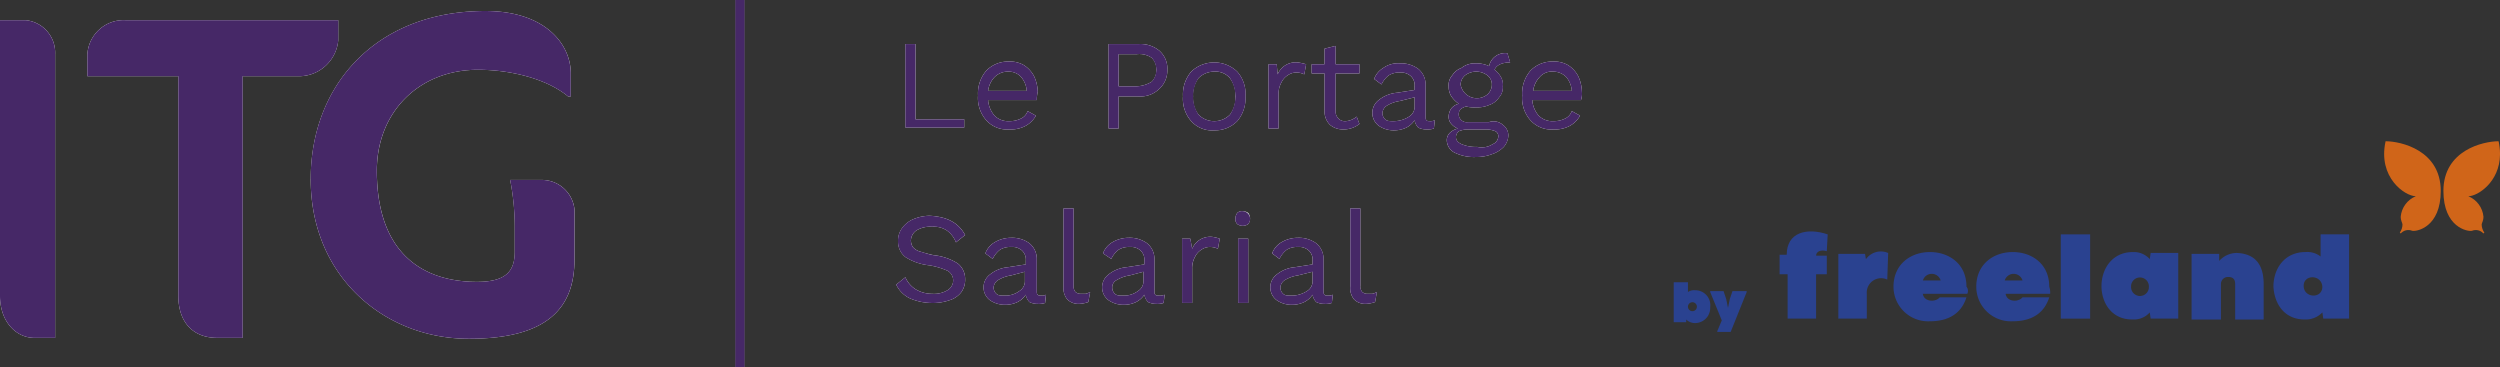 <svg xmlns="http://www.w3.org/2000/svg" xmlns:xlink="http://www.w3.org/1999/xlink" width="354.001" height="52.001" viewBox="0 0 354.001 52.001">
  <rect x="0" y="0" width="354.001" height="52.001" fill="#333333" stroke="none"/>
  <defs>
    <clipPath id="clip-path">
      <rect id="Rectangle_10" data-name="Rectangle 10" width="117.001" height="27" fill="none"/>
    </clipPath>
    <clipPath id="clip-path-2">
      <path id="Tracé_78" data-name="Tracé 78" d="M116.8,0c-2.142,0-7.812,1.256-7.812,7.033,0,5.149,3.4,5.777,4.032,5.651a1.447,1.447,0,0,1,1.638.377l.126-.126a2.021,2.021,0,0,1-.378-1.13c0-.251.252-.5.252-1.13a3.468,3.468,0,0,0-2.142-2.888c1.315,0,4.44-1.994,4.487-5.9v-.18A8.416,8.416,0,0,0,116.8,0Z" fill="none"/>
    </clipPath>
    <linearGradient id="linear-gradient" x1="-13.598" y1="2.067" x2="-13.441" y2="2.067" gradientUnits="objectBoundingBox">
      <stop offset="0" stop-color="#e3a528"/>
      <stop offset="1" stop-color="#d06519"/>
    </linearGradient>
    <clipPath id="clip-path-3">
      <path id="Tracé_79" data-name="Tracé 79" d="M100.8,0c-1.134,5.149,2.772,7.786,4.284,7.786a3.468,3.468,0,0,0-2.142,2.888c0,.628.252.879.252,1.13a2.021,2.021,0,0,1-.378,1.13l.126.126a1.447,1.447,0,0,1,1.638-.377c.63.126,4.032-.5,4.032-5.651C108.607,1.256,102.937,0,100.8,0Z" fill="none"/>
    </clipPath>
    <linearGradient id="linear-gradient-2" x1="-11.141" y1="2.067" x2="-11" y2="2.067" xlink:href="#linear-gradient"/>
  </defs>
  <g id="Logo" transform="translate(-200 -50)">
    <g id="Logo_ITG" data-name="Logo ITG">
      <g id="Logo_ITG-2" data-name="Logo ITG" transform="translate(199.349 50)">
        <path id="Tracé_65" data-name="Tracé 65" d="M137.185,16.77v1.3h-8.33V6.24h1.432V16.9h6.9Zm10.282-2.6h-6.9a3.817,3.817,0,0,0,.911,2.21,2.75,2.75,0,0,0,2.083.78,3.606,3.606,0,0,0,1.692-.39,1.8,1.8,0,0,0,.911-1.04l1.171.65a3.762,3.762,0,0,1-1.432,1.43,4.462,4.462,0,0,1-2.343.52,3.96,3.96,0,0,1-3.254-1.3,4.764,4.764,0,0,1-1.171-3.51,4.974,4.974,0,0,1,1.171-3.51,4.313,4.313,0,0,1,3.124-1.3,3.992,3.992,0,0,1,2.213.52,4.135,4.135,0,0,1,1.432,1.56A5.527,5.527,0,0,1,147.6,13,4.473,4.473,0,0,0,147.468,14.17Zm-5.987-3.25a3.414,3.414,0,0,0-.911,1.95h5.467a3.4,3.4,0,0,0-.781-1.95,2.365,2.365,0,0,0-1.822-.78A2.651,2.651,0,0,0,141.481,10.92Zm23.3-3.77a3.356,3.356,0,0,1,1.171,2.73,3.539,3.539,0,0,1-1.171,2.73,3.848,3.848,0,0,1-2.994,1.04h-2.733V18.2H157.62V6.24h4.3A4.21,4.21,0,0,1,164.779,7.15Zm-1.041,4.42a2.244,2.244,0,0,0,.651-1.69,2.244,2.244,0,0,0-.651-1.69,3.08,3.08,0,0,0-2.083-.52h-2.6v4.55h2.6A4.377,4.377,0,0,0,163.737,11.57Zm12.1-1.43a4.764,4.764,0,0,1,1.171,3.51,4.974,4.974,0,0,1-1.171,3.51,4.4,4.4,0,0,1-3.254,1.3,3.96,3.96,0,0,1-3.254-1.3,4.764,4.764,0,0,1-1.171-3.51,4.974,4.974,0,0,1,1.171-3.51,4.722,4.722,0,0,1,6.508,0Zm-5.467.91a3.879,3.879,0,0,0-.781,2.6,3.879,3.879,0,0,0,.781,2.6,3.145,3.145,0,0,0,4.425,0,3.879,3.879,0,0,0,.781-2.6,3.879,3.879,0,0,0-.781-2.6,2.683,2.683,0,0,0-2.213-.91A3.142,3.142,0,0,0,170.375,11.05ZM185.6,9.1l-.26,1.43a2.6,2.6,0,0,0-1.171-.26,2.1,2.1,0,0,0-1.171.39,2.409,2.409,0,0,0-.911,1.04,3.249,3.249,0,0,0-.39,1.69V18.2h-1.432V9.1h1.171l.13,1.43a2.778,2.778,0,0,1,2.863-1.69A8.306,8.306,0,0,1,185.6,9.1Zm7.549,8.45a3.637,3.637,0,0,1-2.343.78,2.824,2.824,0,0,1-1.822-.65,2.632,2.632,0,0,1-.781-1.82V10.4h-1.822V9.1h1.822V6.89l1.562-.39V9.1h3.384v1.3h-3.384v5.33a1.475,1.475,0,0,0,.39,1.04,1.282,1.282,0,0,0,1.041.39,2.706,2.706,0,0,0,1.562-.65Zm10.673-.52-.13,1.17a2.869,2.869,0,0,1-1.041.13,2.6,2.6,0,0,1-1.171-.26,1.957,1.957,0,0,1-.521-1.04,3.072,3.072,0,0,1-1.171,1.04,4.012,4.012,0,0,1-1.692.39,3.726,3.726,0,0,1-2.213-.65,2.273,2.273,0,0,1,0-3.64,4.784,4.784,0,0,1,2.6-1.04l2.473-.39v-.52a1.774,1.774,0,0,0-.521-1.43,2.076,2.076,0,0,0-1.562-.52,2.778,2.778,0,0,0-1.562.39,3.54,3.54,0,0,0-1.041,1.3l-1.041-.78a3.037,3.037,0,0,1,1.3-1.56,3.556,3.556,0,0,1,2.343-.65,4.134,4.134,0,0,1,2.6.78,2.855,2.855,0,0,1,1.041,2.34v4.42c0,.26,0,.39.13.52s.26.13.521.13a1.417,1.417,0,0,0,.651-.13Zm-3.644-.52a1.631,1.631,0,0,0,.781-1.43v-1.3l-2.083.52a4.891,4.891,0,0,0-1.822.65,1.325,1.325,0,0,0-.651,1.04,1.18,1.18,0,0,0,.39.91c.26.26.651.26,1.171.26A4.037,4.037,0,0,0,200.181,16.51Zm13.276,1.17a1.852,1.852,0,0,1,.781,1.56,2.7,2.7,0,0,1-.651,1.56,4.19,4.19,0,0,1-1.692,1.04,6.086,6.086,0,0,1-2.213.39,6.218,6.218,0,0,1-3.124-.65,2.028,2.028,0,0,1-1.041-1.69,1.475,1.475,0,0,1,.39-1.04,2.518,2.518,0,0,1,1.171-.65,2.335,2.335,0,0,1-.911-.65,1.475,1.475,0,0,1-.39-1.04,2.1,2.1,0,0,1,.39-1.17,2.054,2.054,0,0,1,1.041-.65,3.959,3.959,0,0,1-1.041-1.04,2.618,2.618,0,0,1-.39-1.43,2.071,2.071,0,0,1,.521-1.56,2.6,2.6,0,0,1,1.3-1.04,3.064,3.064,0,0,1,2.083-.65,4.161,4.161,0,0,1,1.822.39,2.334,2.334,0,0,1,2.6-1.82l.39,1.3c-1.171,0-1.952.39-2.213,1.04a3.506,3.506,0,0,1,.911,1.04,2.136,2.136,0,0,1,.26,1.3,2.071,2.071,0,0,1-.521,1.56,2.6,2.6,0,0,1-1.3,1.04,4.351,4.351,0,0,1-1.952.39,4.886,4.886,0,0,1-1.432-.13,2.12,2.12,0,0,0-.781.39,1.1,1.1,0,0,0-.26.78,1.123,1.123,0,0,0,.39.78,1.1,1.1,0,0,0,.911.26H211.5A1.97,1.97,0,0,1,213.457,17.68Zm-1.432,2.73a1.219,1.219,0,0,0,.781-1.04.786.786,0,0,0-.39-.78,3.487,3.487,0,0,0-1.432-.26h-2.473a3.269,3.269,0,0,0-1.3.26,1.123,1.123,0,0,0-.39.78c0,.52.26.78.781,1.04a5.192,5.192,0,0,0,2.213.39A2.855,2.855,0,0,0,212.026,20.41Zm-3.9-9.75a1.8,1.8,0,0,0-.651,1.3,2.335,2.335,0,0,0,3.775,1.43,1.861,1.861,0,0,0,.651-1.43,1.6,1.6,0,0,0-.651-1.3,2.606,2.606,0,0,0-3.124,0Zm16.4,3.51h-6.9a3.817,3.817,0,0,0,.911,2.21,2.75,2.75,0,0,0,2.083.78,3.606,3.606,0,0,0,1.692-.39,1.8,1.8,0,0,0,.911-1.04l1.171.65a3.762,3.762,0,0,1-1.432,1.43,4.462,4.462,0,0,1-2.343.52,3.96,3.96,0,0,1-3.254-1.3,4.764,4.764,0,0,1-1.171-3.51,4.974,4.974,0,0,1,1.171-3.51,4.313,4.313,0,0,1,3.124-1.3,3.992,3.992,0,0,1,2.213.52,4.134,4.134,0,0,1,1.432,1.56,5.527,5.527,0,0,1,.521,2.21,2.882,2.882,0,0,1-.13,1.17Zm-5.857-3.25a3.414,3.414,0,0,0-.911,1.95h5.467a3.4,3.4,0,0,0-.781-1.95,2.571,2.571,0,0,0-1.822-.78A2.285,2.285,0,0,0,218.664,10.92ZM137.316,33.28l-1.3,1.04a3.639,3.639,0,0,0-1.3-1.69,3.305,3.305,0,0,0-2.083-.52,3.728,3.728,0,0,0-2.213.52,1.8,1.8,0,0,0-.781,1.43,1.877,1.877,0,0,0,.26.91,2.054,2.054,0,0,0,1.041.65,20.145,20.145,0,0,0,1.952.52,7.763,7.763,0,0,1,3.384,1.17,2.776,2.776,0,0,1,1.041,2.21,2.982,2.982,0,0,1-.521,1.82,3.305,3.305,0,0,1-1.692,1.17,7.052,7.052,0,0,1-2.473.39,7.872,7.872,0,0,1-3.124-.65,4.06,4.06,0,0,1-1.952-1.95l1.3-1.04a3.706,3.706,0,0,0,1.432,1.69,4.5,4.5,0,0,0,2.343.65,3.728,3.728,0,0,0,2.213-.52,1.631,1.631,0,0,0,.781-1.43,1.582,1.582,0,0,0-.781-1.3,10.559,10.559,0,0,0-2.6-.78,7.764,7.764,0,0,1-3.384-1.17,2.776,2.776,0,0,1-1.041-2.21,2.982,2.982,0,0,1,.521-1.82,3.825,3.825,0,0,1,1.562-1.3,6.223,6.223,0,0,1,2.343-.52C134.843,30.68,136.4,31.59,137.316,33.28Zm11.454,8.45-.13,1.17a2.869,2.869,0,0,1-1.041.13,2.6,2.6,0,0,1-1.171-.26,1.957,1.957,0,0,1-.521-1.04,3.072,3.072,0,0,1-1.171,1.04,4.012,4.012,0,0,1-1.692.39,3.726,3.726,0,0,1-2.213-.65,2.273,2.273,0,0,1,0-3.64,4.784,4.784,0,0,1,2.6-1.04l2.473-.39v-.52a1.774,1.774,0,0,0-.521-1.43,2.076,2.076,0,0,0-1.562-.52,2.778,2.778,0,0,0-1.562.39,3.54,3.54,0,0,0-1.041,1.3l-1.041-.78a3.037,3.037,0,0,1,1.3-1.56,4.5,4.5,0,0,1,2.343-.65,4.134,4.134,0,0,1,2.6.78,2.855,2.855,0,0,1,1.041,2.34v4.42c0,.26,0,.39.13.52s.26.13.521.13A1.175,1.175,0,0,0,148.769,41.73Zm-3.775-.52a1.631,1.631,0,0,0,.781-1.43v-1.3l-1.952.52a4.891,4.891,0,0,0-1.822.65,1.325,1.325,0,0,0-.651,1.04,1.18,1.18,0,0,0,.39.91c.26.26.651.26,1.171.26A3.314,3.314,0,0,0,144.995,41.21Zm7.679-.78a1.242,1.242,0,0,0,.26.91,1.1,1.1,0,0,0,.781.26h.651a2.2,2.2,0,0,0,.651-.26l-.26,1.43a4.63,4.63,0,0,1-1.3.26,2.25,2.25,0,0,1-1.692-.65,2.539,2.539,0,0,1-.521-1.82V29.51h1.432Zm12.886,1.3-.13,1.17a2.869,2.869,0,0,1-1.041.13,2.6,2.6,0,0,1-1.171-.26,1.957,1.957,0,0,1-.521-1.04,3.072,3.072,0,0,1-1.171,1.04,4.012,4.012,0,0,1-1.692.39,3.726,3.726,0,0,1-2.213-.65,2.273,2.273,0,0,1,0-3.64,4.784,4.784,0,0,1,2.6-1.04l2.473-.39v-.52a1.774,1.774,0,0,0-.521-1.43,2.076,2.076,0,0,0-1.562-.52,2.778,2.778,0,0,0-1.562.39,3.54,3.54,0,0,0-1.041,1.3l-1.171-.78a3.037,3.037,0,0,1,1.3-1.56,4.5,4.5,0,0,1,2.343-.65,4.134,4.134,0,0,1,2.6.78,2.855,2.855,0,0,1,1.041,2.34v4.42c0,.26,0,.39.13.52s.26.13.521.13A1.653,1.653,0,0,0,165.56,41.73Zm-3.775-.52a1.631,1.631,0,0,0,.781-1.43v-1.3l-1.952.52a4.891,4.891,0,0,0-1.822.65,1.158,1.158,0,0,0-.651,1.04,1.179,1.179,0,0,0,.39.91c.26.26.651.26,1.171.26A3.315,3.315,0,0,0,161.785,41.21Zm11.584-7.41-.26,1.43a2.6,2.6,0,0,0-1.171-.26,2.1,2.1,0,0,0-1.171.39,2.409,2.409,0,0,0-.911,1.04,3.249,3.249,0,0,0-.39,1.69V42.9h-1.432V33.8H169.2l.26,1.43a2.778,2.778,0,0,1,2.863-1.69A5.911,5.911,0,0,1,173.369,33.8Zm2.473-2.08a.954.954,0,0,1-.26-.78,1.393,1.393,0,0,1,.26-.78.957.957,0,0,1,.781-.26,1.4,1.4,0,0,1,.781.26,1.3,1.3,0,0,1,0,1.56,1.3,1.3,0,0,1-1.562,0ZM177.4,42.9h-1.432V33.8H177.4Zm11.974-1.17-.13,1.17a2.869,2.869,0,0,1-1.041.13,2.6,2.6,0,0,1-1.171-.26,1.957,1.957,0,0,1-.521-1.04,3.072,3.072,0,0,1-1.171,1.04,4.012,4.012,0,0,1-1.692.39,3.726,3.726,0,0,1-2.213-.65,2.273,2.273,0,0,1,0-3.64,4.784,4.784,0,0,1,2.6-1.04l2.473-.39v-.52a1.774,1.774,0,0,0-.521-1.43,2.076,2.076,0,0,0-1.562-.52,2.778,2.778,0,0,0-1.562.39,3.54,3.54,0,0,0-1.041,1.3l-1.041-.78a3.037,3.037,0,0,1,1.3-1.56,4.5,4.5,0,0,1,2.343-.65,4.134,4.134,0,0,1,2.6.78,2.855,2.855,0,0,1,1.041,2.34v4.42c0,.26,0,.39.13.52s.26.13.521.13a1.417,1.417,0,0,0,.651-.13Zm-3.644-.52a1.631,1.631,0,0,0,.781-1.43v-1.3l-2.083.52a4.891,4.891,0,0,0-1.822.65,1.325,1.325,0,0,0-.651,1.04,1.179,1.179,0,0,0,.39.91c.26.26.651.26,1.171.26A4.037,4.037,0,0,0,185.734,41.21Zm7.549-.78a1.242,1.242,0,0,0,.26.91,1.1,1.1,0,0,0,.781.26h.651a2.2,2.2,0,0,0,.651-.26l-.26,1.43a4.63,4.63,0,0,1-1.3.26,2.25,2.25,0,0,1-1.692-.65,2.539,2.539,0,0,1-.521-1.82V29.51h1.432V40.43Z" fill="#fff"/>
        <path id="Tracé_66" data-name="Tracé 66" d="M104.776,0h1.3V52h-1.3Z" fill="#fff" opacity="0.3" style="isolation: isolate"/>
        <path id="Tracé_67" data-name="Tracé 67" d="M.651,2.86v39c0,3.9,2.473,5.98,4.816,5.98H8.46V7.67A4.626,4.626,0,0,0,4.3,2.86Zm17.831,0A5.149,5.149,0,0,0,13.016,7.8v2.99H25.9V41.86c0,4.03,2.343,5.98,5.467,5.98h3.644V10.79h8.2a5.6,5.6,0,0,0,5.336-5.07V2.86ZM44.644,25.35c0,13.91,10.543,22.62,22.387,22.62C78.224,47.97,82,43.55,82,36.79V29.64a4.653,4.653,0,0,0-4.555-4.16H72.888a34.229,34.229,0,0,1,.651,6.5v3.64c0,2.6-1.041,4.29-5.336,4.29-8.07,0-14.187-4.42-14.187-15.73,0-8.32,5.987-14.3,14.317-14.3,4.686,0,9.762,1.3,12.755,3.77h.39V10.4c0-4.16-3.644-8.84-12.1-8.84-15.489,0-24.73,10.53-24.73,23.79" fill="#fff"/>
      </g>
      <path id="Color_Overlay" data-name="Color Overlay" d="M304.125,102V50h1.3v52Zm-60.133-26.65c0-13.261,9.241-23.791,24.73-23.791,8.46,0,12.1,4.68,12.1,8.841v3.25h-.391c-2.993-2.471-8.069-3.77-12.755-3.77-8.33,0-14.317,5.98-14.317,14.3,0,11.309,6.117,15.729,14.187,15.729,4.3,0,5.337-1.689,5.337-4.289V81.98a34.23,34.23,0,0,0-.651-6.5h4.555a4.654,4.654,0,0,1,4.556,4.16v7.151c0,6.76-3.775,11.18-14.968,11.18C254.535,97.97,243.993,89.26,243.993,75.351Zm-13.276,22.49c-3.124,0-5.467-1.95-5.467-5.98V60.791H212.365V57.8a5.149,5.149,0,0,1,5.467-4.94H247.9v2.86a5.6,5.6,0,0,1-5.337,5.07h-8.2v37.05Zm-25.9,0c-2.343,0-4.816-2.081-4.816-5.98v-39h3.644a4.626,4.626,0,0,1,4.165,4.81V97.841ZM380.788,92.51a2.272,2.272,0,0,1,0-3.64,4.784,4.784,0,0,1,2.6-1.04l2.473-.39v-.52a1.775,1.775,0,0,0-.521-1.43,2.076,2.076,0,0,0-1.561-.519,2.78,2.78,0,0,0-1.562.39,3.56,3.56,0,0,0-1.041,1.3l-1.041-.779a3.043,3.043,0,0,1,1.3-1.561,4.5,4.5,0,0,1,2.343-.65,4.131,4.131,0,0,1,2.6.78,2.855,2.855,0,0,1,1.041,2.34v4.42c0,.26,0,.39.13.52s.26.13.52.13a1.419,1.419,0,0,0,.651-.13l-.13,1.17a2.878,2.878,0,0,1-1.041.13,2.594,2.594,0,0,1-1.172-.26,1.956,1.956,0,0,1-.52-1.039,3.077,3.077,0,0,1-1.172,1.039,4.008,4.008,0,0,1-1.692.391A3.72,3.72,0,0,1,380.788,92.51ZM383.782,89a4.9,4.9,0,0,0-1.823.651,1.323,1.323,0,0,0-.651,1.039,1.181,1.181,0,0,0,.391.91c.26.26.651.26,1.171.26a4.039,4.039,0,0,0,2.213-.65,1.632,1.632,0,0,0,.781-1.43v-1.3Zm-26.813,3.51a2.273,2.273,0,0,1,0-3.64,4.787,4.787,0,0,1,2.6-1.04l2.472-.39v-.52a1.775,1.775,0,0,0-.52-1.43,2.076,2.076,0,0,0-1.561-.519,2.778,2.778,0,0,0-1.562.39,3.542,3.542,0,0,0-1.041,1.3l-1.171-.779a3.037,3.037,0,0,1,1.3-1.561,4.5,4.5,0,0,1,2.343-.65,4.131,4.131,0,0,1,2.6.78,2.855,2.855,0,0,1,1.041,2.34v4.42c0,.26,0,.39.13.52s.26.13.52.13a1.656,1.656,0,0,0,.781-.13l-.13,1.17a2.873,2.873,0,0,1-1.04.13,2.594,2.594,0,0,1-1.172-.26,1.963,1.963,0,0,1-.521-1.039,3.074,3.074,0,0,1-1.171,1.039,4.014,4.014,0,0,1-1.692.391A3.725,3.725,0,0,1,356.969,92.51ZM359.963,89a4.9,4.9,0,0,0-1.823.651,1.156,1.156,0,0,0-.651,1.039,1.178,1.178,0,0,0,.391.91c.26.26.651.26,1.171.26a3.314,3.314,0,0,0,2.083-.65,1.63,1.63,0,0,0,.781-1.43v-1.3Zm-19.784,3.51a2.272,2.272,0,0,1,0-3.64,4.784,4.784,0,0,1,2.6-1.04l2.473-.39v-.52a1.775,1.775,0,0,0-.521-1.43,2.077,2.077,0,0,0-1.562-.519,2.78,2.78,0,0,0-1.562.39,3.551,3.551,0,0,0-1.041,1.3l-1.041-.779a3.043,3.043,0,0,1,1.3-1.561,4.5,4.5,0,0,1,2.343-.65,4.131,4.131,0,0,1,2.6.78,2.855,2.855,0,0,1,1.041,2.34v4.42c0,.26,0,.39.13.52s.26.13.52.13a1.177,1.177,0,0,0,.651-.13l-.13,1.17a2.878,2.878,0,0,1-1.041.13,2.594,2.594,0,0,1-1.172-.26,1.956,1.956,0,0,1-.52-1.039,3.077,3.077,0,0,1-1.172,1.039,4.008,4.008,0,0,1-1.692.391A3.72,3.72,0,0,1,340.179,92.51ZM343.173,89a4.9,4.9,0,0,0-1.822.651,1.323,1.323,0,0,0-.651,1.039,1.181,1.181,0,0,0,.391.91c.26.26.651.26,1.171.26a3.314,3.314,0,0,0,2.083-.65,1.63,1.63,0,0,0,.781-1.43v-1.3Zm48.549,3.38a2.539,2.539,0,0,1-.521-1.82V79.511h1.432V90.43a1.244,1.244,0,0,0,.26.91,1.1,1.1,0,0,0,.781.26h.651a2.182,2.182,0,0,0,.651-.26l-.26,1.43a4.617,4.617,0,0,1-1.3.26A2.249,2.249,0,0,1,391.721,92.381Zm-40.61,0a2.543,2.543,0,0,1-.52-1.82V79.511h1.432V90.43a1.239,1.239,0,0,0,.26.91,1.1,1.1,0,0,0,.781.26h.651a2.191,2.191,0,0,0,.651-.26l-.26,1.43a4.617,4.617,0,0,1-1.3.26A2.253,2.253,0,0,1,351.112,92.381Zm24.21.52V83.8h1.431v9.1Zm-7.94,0V83.8h1.171l.261,1.429a2.776,2.776,0,0,1,2.863-1.689,5.813,5.813,0,0,1,1.041.26l-.26,1.429a2.608,2.608,0,0,0-1.172-.259,2.1,2.1,0,0,0-1.171.39A2.417,2.417,0,0,0,369.2,86.4a3.254,3.254,0,0,0-.39,1.69V92.9Zm-38.526-.651A4.056,4.056,0,0,1,326.9,90.3l1.3-1.04a3.7,3.7,0,0,0,1.431,1.69,4.5,4.5,0,0,0,2.344.65,3.721,3.721,0,0,0,2.212-.52,1.628,1.628,0,0,0,.781-1.429,1.581,1.581,0,0,0-.781-1.3,10.549,10.549,0,0,0-2.6-.78A7.747,7.747,0,0,1,328.2,86.4a2.771,2.771,0,0,1-1.041-2.21,2.979,2.979,0,0,1,.52-1.82,3.823,3.823,0,0,1,1.562-1.3,6.217,6.217,0,0,1,2.343-.52c2.6.131,4.164,1.04,5.076,2.731l-1.3,1.039a3.634,3.634,0,0,0-1.3-1.689,3.3,3.3,0,0,0-2.082-.52,3.723,3.723,0,0,0-2.213.52,1.8,1.8,0,0,0-.781,1.429,1.875,1.875,0,0,0,.261.911,2.061,2.061,0,0,0,1.04.65c.521.13,1.172.39,1.953.52a7.752,7.752,0,0,1,3.384,1.17,2.774,2.774,0,0,1,1.041,2.21,2.98,2.98,0,0,1-.521,1.82,3.3,3.3,0,0,1-1.692,1.17,7.046,7.046,0,0,1-2.472.391A7.86,7.86,0,0,1,328.855,92.25Zm46.336-10.53a.953.953,0,0,1-.26-.779,1.392,1.392,0,0,1,.26-.78.956.956,0,0,1,.781-.26,1.106,1.106,0,0,1,.78,1.82,1.3,1.3,0,0,1-1.561,0Zm30.717-10.139a2.03,2.03,0,0,1-1.041-1.69,1.478,1.478,0,0,1,.391-1.04,2.528,2.528,0,0,1,1.171-.65,2.332,2.332,0,0,1-.911-.65,1.476,1.476,0,0,1-.391-1.04,2.1,2.1,0,0,1,.391-1.17,2.063,2.063,0,0,1,1.041-.65,3.958,3.958,0,0,1-1.041-1.039,2.621,2.621,0,0,1-.391-1.43,2.073,2.073,0,0,1,.521-1.561,2.6,2.6,0,0,1,1.3-1.039,3.063,3.063,0,0,1,2.083-.65,4.163,4.163,0,0,1,1.823.39,2.333,2.333,0,0,1,2.6-1.82l.391,1.3c-1.172,0-1.953.391-2.213,1.04a3.518,3.518,0,0,1,.912,1.04,2.139,2.139,0,0,1,.26,1.3,2.07,2.07,0,0,1-.521,1.56,2.6,2.6,0,0,1-1.3,1.04,4.347,4.347,0,0,1-1.952.39,4.9,4.9,0,0,1-1.432-.13,2.11,2.11,0,0,0-.781.39,1.1,1.1,0,0,0-.26.78,1.125,1.125,0,0,0,.391.779,1.1,1.1,0,0,0,.911.26h2.994a1.97,1.97,0,0,1,1.952.39,1.856,1.856,0,0,1,.781,1.561,2.7,2.7,0,0,1-.652,1.56,4.187,4.187,0,0,1-1.692,1.04,6.08,6.08,0,0,1-2.212.39A6.221,6.221,0,0,1,405.908,71.581Zm.651-2.99a1.121,1.121,0,0,0-.391.779c0,.52.26.78.781,1.04a5.188,5.188,0,0,0,2.212.39,2.855,2.855,0,0,0,2.213-.39,1.22,1.22,0,0,0,.781-1.04.785.785,0,0,0-.391-.779,3.479,3.479,0,0,0-1.432-.26H407.86A3.26,3.26,0,0,0,406.559,68.591Zm.911-7.931a1.809,1.809,0,0,0-.651,1.3,2.335,2.335,0,0,0,3.775,1.43,1.863,1.863,0,0,0,.651-1.43,1.6,1.6,0,0,0-.651-1.3,2.609,2.609,0,0,0-3.124,0Zm-12.235,7.151a2.274,2.274,0,0,1,0-3.641,4.786,4.786,0,0,1,2.6-1.039l2.472-.39v-.52a1.774,1.774,0,0,0-.52-1.43,2.078,2.078,0,0,0-1.562-.52,2.784,2.784,0,0,0-1.562.39,3.538,3.538,0,0,0-1.041,1.3l-1.041-.78a3.035,3.035,0,0,1,1.3-1.56,3.555,3.555,0,0,1,2.343-.65,4.139,4.139,0,0,1,2.6.779,2.856,2.856,0,0,1,1.041,2.34v4.42c0,.26,0,.391.13.52s.261.13.521.13a1.411,1.411,0,0,0,.651-.13l-.13,1.17a2.857,2.857,0,0,1-1.041.131,2.605,2.605,0,0,1-1.171-.26,1.962,1.962,0,0,1-.521-1.04,3.068,3.068,0,0,1-1.171,1.04,4.013,4.013,0,0,1-1.692.39A3.729,3.729,0,0,1,395.235,67.811Zm2.993-3.51a4.884,4.884,0,0,0-1.822.65,1.325,1.325,0,0,0-.651,1.04,1.178,1.178,0,0,0,.391.91c.26.26.651.26,1.171.26a4.034,4.034,0,0,0,2.213-.651,1.629,1.629,0,0,0,.78-1.429v-1.3Zm-29.545,2.86a4.764,4.764,0,0,1-1.172-3.51,4.972,4.972,0,0,1,1.172-3.51,4.721,4.721,0,0,1,6.508,0,4.761,4.761,0,0,1,1.172,3.51,4.973,4.973,0,0,1-1.172,3.51,4.4,4.4,0,0,1-3.253,1.3A3.961,3.961,0,0,1,368.683,67.161Zm1.041-6.11a4.718,4.718,0,0,0,0,5.2,3.145,3.145,0,0,0,4.425,0,4.718,4.718,0,0,0,0-5.2,2.682,2.682,0,0,0-2.212-.91A3.14,3.14,0,0,0,369.725,61.051Zm46.986,5.98a4.764,4.764,0,0,1-1.171-3.51,4.977,4.977,0,0,1,1.171-3.51,4.317,4.317,0,0,1,3.124-1.3,3.987,3.987,0,0,1,2.213.52,4.135,4.135,0,0,1,1.432,1.56A5.528,5.528,0,0,1,424,63a2.873,2.873,0,0,1-.13,1.17h-6.9a3.81,3.81,0,0,0,.911,2.21,2.748,2.748,0,0,0,2.083.78,3.607,3.607,0,0,0,1.692-.391,1.8,1.8,0,0,0,.911-1.04l1.172.65a3.769,3.769,0,0,1-1.432,1.43,4.465,4.465,0,0,1-2.343.52A3.961,3.961,0,0,1,416.711,67.03Zm1.3-6.11a3.415,3.415,0,0,0-.912,1.95h5.467a3.4,3.4,0,0,0-.781-1.95,2.572,2.572,0,0,0-1.822-.779A2.285,2.285,0,0,0,418.013,60.92Zm-29.677,6.76a2.63,2.63,0,0,1-.78-1.82V60.4h-1.823V59.1h1.823V56.891l1.561-.391v2.6H392.5v1.3h-3.384v5.33a1.476,1.476,0,0,0,.391,1.04,1.282,1.282,0,0,0,1.041.391,2.7,2.7,0,0,0,1.561-.651l.391,1.04a3.636,3.636,0,0,1-2.343.78A2.822,2.822,0,0,1,388.337,67.68Zm-48.678-.65a4.761,4.761,0,0,1-1.172-3.51,4.974,4.974,0,0,1,1.172-3.51,4.317,4.317,0,0,1,3.124-1.3,3.986,3.986,0,0,1,2.212.52,4.128,4.128,0,0,1,1.432,1.56A5.527,5.527,0,0,1,346.947,63a4.466,4.466,0,0,0-.13,1.17h-6.9a3.816,3.816,0,0,0,.912,2.21,2.748,2.748,0,0,0,2.083.78,3.607,3.607,0,0,0,1.692-.391,1.806,1.806,0,0,0,.911-1.04l1.171.65a3.761,3.761,0,0,1-1.431,1.43,4.465,4.465,0,0,1-2.343.52A3.961,3.961,0,0,1,339.658,67.03Zm1.172-6.11a3.415,3.415,0,0,0-.912,1.95h5.467a3.407,3.407,0,0,0-.78-1.95,2.367,2.367,0,0,0-1.823-.779A2.651,2.651,0,0,0,340.83,60.92Zm38.786,7.28V59.1h1.172l.13,1.43a2.779,2.779,0,0,1,2.864-1.69,8.43,8.43,0,0,1,1.171.26l-.26,1.43a2.605,2.605,0,0,0-1.171-.26,2.108,2.108,0,0,0-1.172.39,2.407,2.407,0,0,0-.911,1.04,3.243,3.243,0,0,0-.391,1.69V68.2Zm-22.648,0V56.24h4.3a4.209,4.209,0,0,1,2.863.91,3.358,3.358,0,0,1,1.172,2.731,3.538,3.538,0,0,1-1.172,2.73,3.846,3.846,0,0,1-2.993,1.04H358.4V68.2Zm1.432-5.98H361a4.382,4.382,0,0,0,2.082-.65,2.518,2.518,0,0,0,0-3.38A3.078,3.078,0,0,0,361,57.67h-2.6Zm-30.2,5.85V56.24h1.431V66.9h6.9v1.17Zm8.329-1.3v0Z" fill="#462867"/>
    </g>
    <g id="Objet_dynamique_vectoriel" data-name="Objet dynamique vectoriel" transform="translate(437 70)">
      <g id="Groupe_26" data-name="Groupe 26">
        <g id="Groupe_25" data-name="Groupe 25" clip-path="url(#clip-path)">
          <path id="Tracé_71" data-name="Tracé 71" d="M16,16.074c0-3.14,2.772-3.893,5.8-2.888l-.126,2.386c-.756-.251-1.512,0-1.512.628h1.512v2.637H20.159v6.279H16.127V18.837H14.993V16.074Z" fill="#2a4290"/>
          <path id="Tracé_72" data-name="Tracé 72" d="M27.341,25.116H23.309V15.949h3.78l.126.753a2.586,2.586,0,0,1,3.15-.879l-.126,3.767a2.034,2.034,0,0,0-2.9,2.009Z" fill="#2a4290"/>
          <path id="Tracé_73" data-name="Tracé 73" d="M41.578,21.6h-6.3c.126,1.13,1.764,1.256,2.394.5h3.78c-.756,2.386-2.646,3.391-5.166,3.391a4.9,4.9,0,0,1-5.166-4.9c0-3.14,2.394-4.9,5.166-4.9,2.646,0,5.166,1.633,5.166,4.9a.946.946,0,0,1,.126,1M37.8,19.716a1.314,1.314,0,0,0-2.52,0Z" fill="#2a4290"/>
          <path id="Tracé_74" data-name="Tracé 74" d="M53.3,21.6H47c.126,1.13,1.764,1.256,2.394.5h3.78c-.756,2.386-2.646,3.391-5.166,3.391a4.9,4.9,0,0,1-5.166-4.9c0-3.14,2.394-4.9,5.166-4.9,2.646,0,5.166,1.633,5.166,4.9a2.441,2.441,0,0,1,.126,1M49.39,19.716a1.314,1.314,0,0,0-2.52,0Z" fill="#2a4290"/>
          <rect id="Rectangle_9" data-name="Rectangle 9" width="4.158" height="11.93" transform="translate(54.807 13.186)" fill="#2a4290"/>
          <path id="Tracé_75" data-name="Tracé 75" d="M71.439,25.116H67.533l-.126-.879a2.983,2.983,0,0,1-2.394,1c-5.922.126-5.922-9.544,0-9.544a2.983,2.983,0,0,1,2.394,1l.126-.879h3.906ZM67.281,20.6a1.261,1.261,0,1,0-2.52,0,1.261,1.261,0,1,0,2.52,0" fill="#2a4290"/>
          <path id="Tracé_76" data-name="Tracé 76" d="M77.234,15.949v1a3.363,3.363,0,0,1,2.52-1.13c2.772.126,3.78,1.884,3.78,4.4v5.023H79.5V20.219c0-.753-.378-1-1.008-1a.992.992,0,0,0-1.008,1v5.023H73.329V15.949Z" fill="#2a4290"/>
          <path id="Tracé_77" data-name="Tracé 77" d="M95.881,25.116H91.976l-.126-.879a3.241,3.241,0,0,1-2.52,1c-2.9,0-4.284-2.26-4.41-4.647,0-2.637,1.638-4.9,4.536-4.9a3.1,3.1,0,0,1,2.142.628v-3.14H95.63v11.93ZM89.2,20.47c0,1.758,2.646,1.884,2.646.126-.126-1.758-2.646-1.758-2.646-.126" fill="#2a4290"/>
        </g>
      </g>
      <g id="Groupe_28" data-name="Groupe 28">
        <g id="Groupe_27" data-name="Groupe 27" clip-path="url(#clip-path-2)">
          <rect id="Rectangle_11" data-name="Rectangle 11" width="8.014" height="13.06" transform="translate(108.985 0)" fill="url(#linear-gradient)"/>
        </g>
      </g>
      <g id="Groupe_30" data-name="Groupe 30">
        <g id="Groupe_29" data-name="Groupe 29" clip-path="url(#clip-path-3)">
          <rect id="Rectangle_12" data-name="Rectangle 12" width="8.946" height="13.06" transform="translate(99.661 0)" fill="url(#linear-gradient-2)"/>
        </g>
      </g>
      <g id="Groupe_32" data-name="Groupe 32">
        <g id="Groupe_31" data-name="Groupe 31" clip-path="url(#clip-path)">
          <path id="Tracé_80" data-name="Tracé 80" d="M2.016,19.967v1.381A1.519,1.519,0,0,1,3.024,21.1a2.119,2.119,0,0,1,2.142,2.386,2.146,2.146,0,0,1-2.142,2.26,1.808,1.808,0,0,1-1.26-.5v.377H0V19.967H2.016m1.26,3.391a.634.634,0,0,0-1.26,0,.634.634,0,1,0,1.26,0" fill="#2a4290"/>
          <path id="Tracé_81" data-name="Tracé 81" d="M7.938,22.353l.378-1.13h2.016v.126L8.064,27H6.174v-.126l.63-1.507L5.166,21.349v-.126h1.89l.378,1.13.252,1.256Z" fill="#2a4290"/>
        </g>
      </g>
    </g>
  </g>
</svg>
